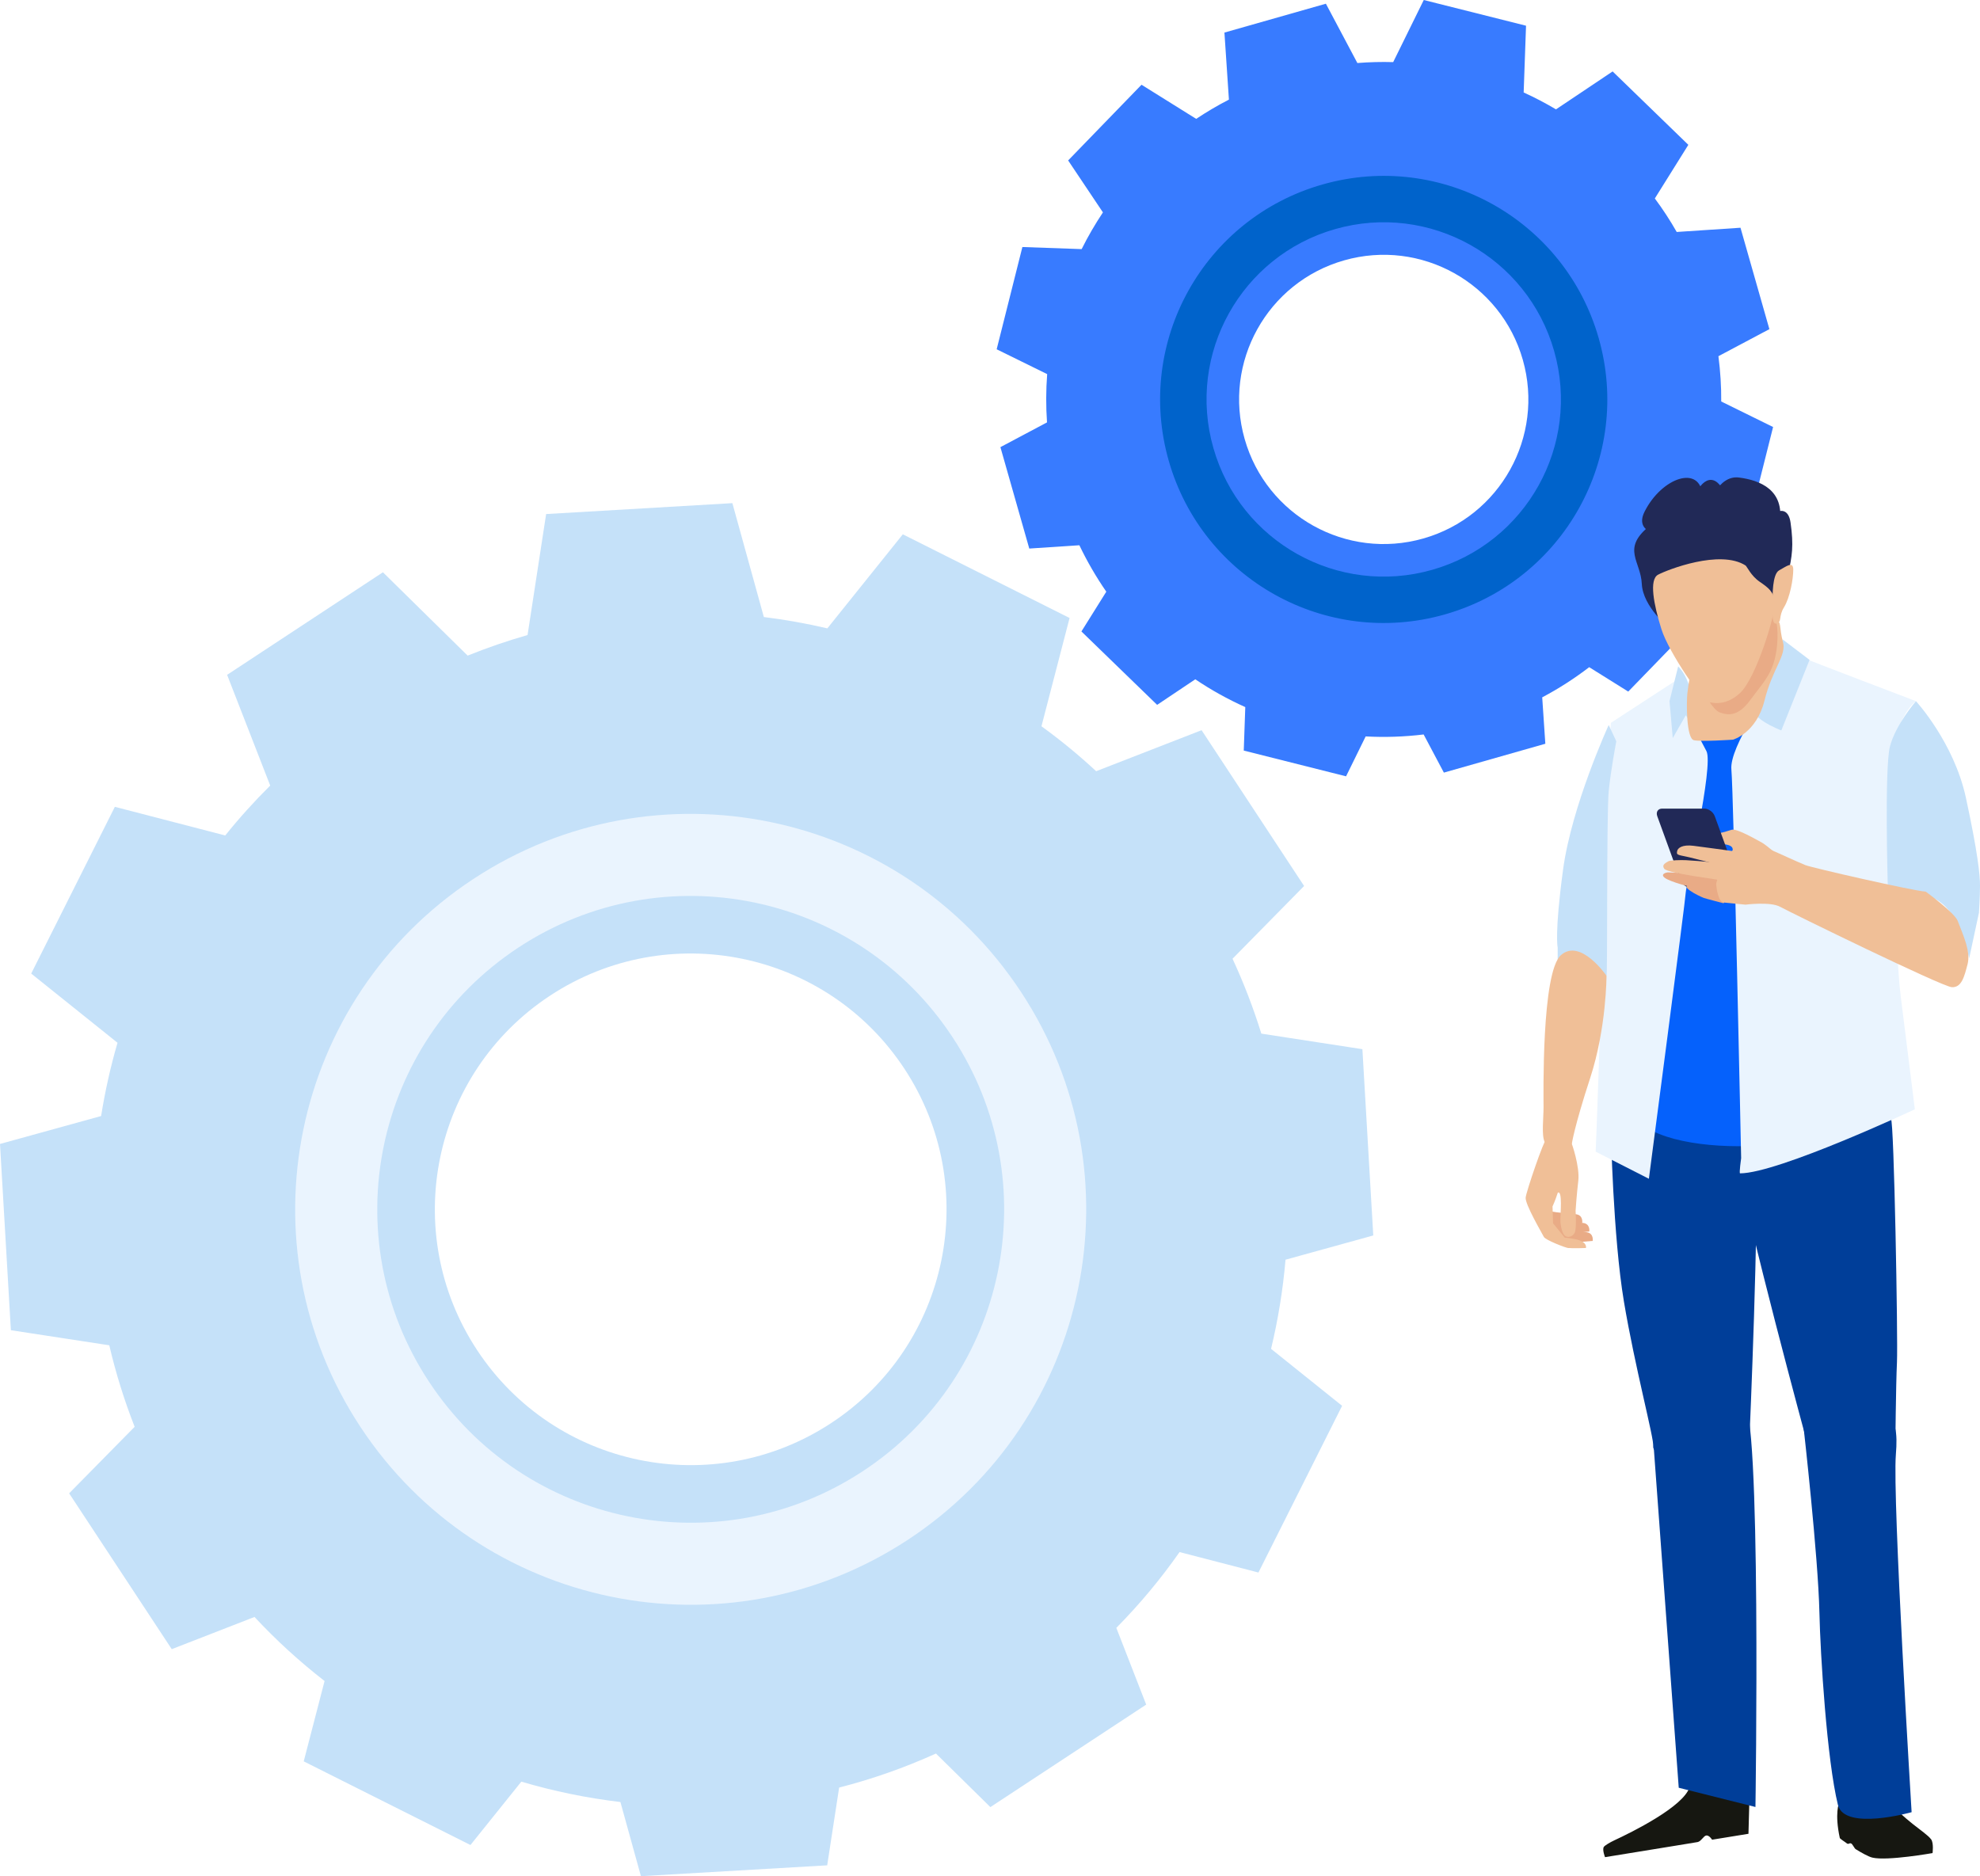 <?xml version="1.0" encoding="UTF-8" standalone="no"?><!-- Generator: Gravit.io --><svg xmlns="http://www.w3.org/2000/svg" xmlns:xlink="http://www.w3.org/1999/xlink" style="isolation:isolate" viewBox="0 0 635.22 601.99" width="635.22pt" height="601.99pt"><defs><clipPath id="_clipPath_XEOVruHHnbhVhB9KVys5838plmOkXLis"><rect width="635.22" height="601.99"/></clipPath></defs><g clip-path="url(#_clipPath_XEOVruHHnbhVhB9KVys5838plmOkXLis)"><path d=" M 456.63 172.78 C 431.99 179.8 406.32 165.51 399.31 140.87 C 392.29 116.22 406.58 90.56 431.22 83.54 C 455.87 76.52 481.54 90.81 488.55 115.46 C 495.56 140.1 481.27 165.77 456.63 172.78 Z  M 560.59 169.83 L 568.84 137.01 L 552.2 128.82 C 552.24 124.01 551.93 119.16 551.3 114.29 L 567.65 105.61 L 558.38 73.07 L 537.92 74.43 C 535.79 70.68 533.44 67.09 530.9 63.68 L 541.65 46.47 L 517.36 22.92 L 499.19 35.09 C 495.83 33.1 492.38 31.28 488.82 29.67 L 489.58 8.25 L 456.77 0 L 446.96 19.93 C 443.15 19.82 439.33 19.92 435.47 20.22 L 425.37 1.19 L 392.82 10.45 L 394.26 31.96 C 390.61 33.84 387.11 35.91 383.76 38.14 L 366.22 27.19 L 342.68 51.48 L 353.84 68.15 C 351.32 71.93 349.04 75.86 347.01 79.93 L 328 79.26 L 319.75 112.07 L 335.95 120.04 C 335.56 125.15 335.54 130.32 335.9 135.53 L 320.95 143.47 L 330.21 176.01 L 346.28 174.95 C 348.79 180.2 351.69 185.17 354.92 189.85 L 346.94 202.61 L 371.23 226.16 L 383.47 217.96 C 388.55 221.39 393.92 224.37 399.51 226.88 L 399.02 240.83 L 431.84 249.09 L 438.13 236.29 C 444.27 236.62 450.49 236.42 456.73 235.66 L 463.22 247.9 L 495.77 238.64 L 494.77 223.75 C 500.11 220.92 505.14 217.68 509.84 214.07 L 522.37 221.9 L 545.92 197.61 L 536.73 183.88 C 539.54 179.2 542.01 174.31 544.09 169.25 L 560.59 169.83 Z " fill="rgb(56,123,255)"/><path d=" M 459.49 182.83 C 429.31 191.43 397.86 173.92 389.27 143.73 C 380.66 113.54 398.18 82.09 428.36 73.5 C 458.55 64.9 490 82.42 498.59 112.61 C 507.19 142.79 489.68 174.23 459.49 182.83 Z  M 424.29 59.19 C 386.19 70.03 364.1 109.7 374.94 147.8 C 385.79 185.9 425.47 207.99 463.56 197.14 C 501.65 186.3 523.75 146.63 512.9 108.53 C 502.06 70.43 462.38 48.34 424.29 59.19 Z " fill="rgb(0,99,203)"/><path d=" M 266.71 456.57 C 228.86 481.5 177.96 471.02 153.04 433.16 C 128.11 395.28 138.61 344.39 176.46 319.47 C 214.32 294.55 265.21 305.03 290.15 342.91 C 315.06 380.76 304.57 431.66 266.71 456.57 Z  M 440.57 396.41 L 437.08 336.64 L 404.66 331.65 C 402.14 323.52 399.06 315.49 395.42 307.62 L 418.38 284.28 L 385.49 234.29 L 351.67 247.45 C 346.07 242.26 340.21 237.45 334.12 233.03 L 343.14 198.29 L 289.64 171.44 L 265.43 201.62 C 258.7 200.04 251.91 198.83 245.06 197.98 L 234.96 161.44 L 175.21 164.94 L 169.25 203.76 C 162.77 205.61 156.36 207.81 150.03 210.36 L 122.85 183.62 L 72.86 216.53 L 86.69 252.06 C 81.54 257.16 76.73 262.5 72.26 268.07 L 36.85 258.88 L 10.01 312.38 L 37.7 334.58 C 35.46 342.3 33.7 350.15 32.44 358.09 L 0 367.05 L 3.49 426.81 L 35.06 431.65 C 37.12 440.48 39.83 449.22 43.2 457.81 L 22.18 479.15 L 55.1 529.15 L 81.65 518.82 C 88.66 526.34 96.18 533.2 104.13 539.37 L 97.44 565.15 L 150.93 591.99 L 167.25 571.66 C 177.65 574.74 188.28 576.92 199.04 578.2 L 205.62 601.99 L 265.38 598.51 L 269.21 573.56 C 279.74 570.86 290.13 567.23 300.27 562.64 L 317.73 579.83 L 367.72 546.94 L 358.14 522.32 C 365.64 514.72 372.41 506.59 378.42 498 L 403.73 504.56 L 430.57 451.07 L 407.78 432.79 C 410.04 423.39 411.6 413.83 412.42 404.19 L 440.57 396.41 Z " fill="rgb(197,225,249)"/><path d=" M 276.87 472.01 C 230.49 502.55 168.14 489.7 137.62 443.32 C 107.06 396.95 119.93 334.57 166.3 304.04 C 212.7 273.51 275.04 286.37 305.57 332.76 C 336.11 379.14 323.26 441.48 276.87 472.01 Z  M 151.83 282.05 C 93.3 320.58 77.08 399.25 115.6 457.79 C 154.14 516.32 232.81 532.53 291.35 494 C 349.87 455.48 366.09 376.81 327.56 318.28 C 289.03 259.74 210.35 243.53 151.83 282.05 Z " fill="rgb(234,244,254)"/><path d=" M 619.53 590.16 C 620.43 591.34 620 594.58 620 594.58 C 620 594.58 605.49 597.16 600.72 596.04 C 599.48 595.75 597.33 594.56 595.31 593.31 C 594.98 593.1 594.32 591.77 593.99 591.56 C 593.38 591.16 593.11 591.88 592.58 591.52 C 591.22 590.6 590.26 589.87 590.25 589.77 C 588.5 581.75 590.03 578.43 590.03 578.43 C 590.03 578.43 602.19 572.92 604.72 576.28 C 610.68 584.22 617.55 587.57 619.53 590.16 Z " fill="rgb(22,23,17)"/><path d=" M 578.62 457.99 C 578.62 457.99 583.3 499.3 583.7 517.36 C 584 530.98 586.11 564.74 589.64 579.12 C 591.72 587.57 613.28 581.46 613.28 581.46 C 613.28 581.46 607.08 480.71 608.23 466.69 C 609.37 452.66 606.24 448.48 578.62 457.99 Z " fill="rgb(0,62,153)"/><path d=" M 535.43 201.46 C 535.43 201.46 527.07 194.67 526.72 187.35 C 526.38 180.04 520.28 176.2 528.81 169.06 C 537.35 161.92 541 165.75 538.05 169.24 C 535.08 172.72 523.76 171.85 527.6 164.19 C 533.13 153.12 545.71 148.86 546.23 159.31 C 546.75 169.76 542.05 170.11 542.57 164.01 C 543.09 157.92 547.27 151.47 551.11 154.96 C 554.94 158.44 551.45 161.92 549.54 162.27 C 547.62 162.62 551.11 152.34 557.9 153.22 C 564.69 154.09 572.53 157.22 570.96 167.67 C 569.39 178.12 566.95 172.37 566.78 168.89 C 566.6 165.41 573.4 160.36 574.44 167.67 C 575.49 174.98 574.97 178.64 573.57 184.39 C 572.18 190.14 565.74 198.15 558.59 195.19 C 551.45 192.23 535.43 201.46 535.43 201.46 Z " fill="rgb(33,41,87)"/><path d=" M 516.8 362.4 C 516.8 362.4 517.49 396.76 520.98 417.6 C 524.46 438.43 530.73 461.83 530.38 464.02 C 530.03 466.21 535.96 469.87 546.75 468.78 C 557.55 467.68 561.26 461.46 561.26 461.46 C 561.26 461.46 564.52 386.16 563.12 375.56 C 561.73 364.96 538.39 351.07 516.8 362.4 Z " fill="rgb(0,62,153)"/><path d=" M 606.66 359.07 C 607.65 359.4 608.92 429.77 608.58 437.09 C 608.23 444.4 608.05 464.95 608.05 464.95 C 608.05 464.95 606.66 470.53 600.04 469.48 C 593.42 468.43 579.84 463.21 579.84 463.21 C 579.84 463.21 559.99 390.07 557.55 373 C 555.11 355.93 604.57 358.37 606.66 359.07 Z " fill="rgb(0,62,153)"/><path d=" M 561.03 232.63 C 561.03 232.63 548.49 236.11 543.97 234.37 C 539.44 232.63 542.57 246.21 538.74 266.76 C 534.91 287.31 523.07 345.13 523.42 354.54 C 523.76 363.94 541.53 367.77 557.55 367.77 C 573.57 367.77 577.75 368.47 574.27 351.4 C 570.78 334.34 561.03 232.63 561.03 232.63 Z " fill="rgb(5,97,252)"/><path d=" M 561.26 576.6 L 560.94 588.39 L 549.27 590.29 C 549.27 590.29 548.35 588.78 547.37 588.94 C 546.54 589.07 545.72 590.87 544.6 591.05 C 542.15 591.46 539.42 591.9 538.34 592.08 C 536.14 592.44 514.92 595.89 514.92 595.89 C 514.92 595.89 514 593.57 514.51 592.64 C 514.77 592.16 516.6 591.1 517.84 590.52 C 523.6 587.85 539.97 579.75 542.03 573.5 C 544.54 565.9 561.26 576.6 561.26 576.6 Z " fill="rgb(22,23,17)"/><path d=" M 542.94 463.79 C 542.94 463.79 542.75 448.47 559.21 449.65 C 565.16 450.08 563.18 579.79 563.18 579.79 L 538.57 573.62 L 530.09 458.15 L 542.94 463.79 Z " fill="rgb(0,62,153)"/><path d=" M 578.45 211.03 C 579.84 211.73 614.67 224.97 614.67 224.97 C 614.67 224.97 606.31 230.54 606.66 252.13 C 607.01 273.73 608.4 308.56 609.79 319.71 C 611.19 330.85 614.32 355.93 614.32 355.93 C 614.32 355.93 570.46 376.48 558.24 376.48 C 557.9 376.48 558.59 371.61 558.59 371.61 C 558.59 371.61 556.16 254.23 555.46 246.91 C 554.76 239.6 568 221.14 569.74 218 C 571.48 214.87 578.45 211.03 578.45 211.03 Z " fill="rgb(234,244,254)"/><path d=" M 571.83 205.11 C 572.18 206.16 566.6 222.18 563.12 226.01 C 559.64 229.84 571.48 234.37 571.48 234.37 L 580.54 211.73 L 571.83 205.11 Z " fill="rgb(197,225,249)"/><path d=" M 614.67 224.97 C 614.67 224.97 626.86 238.2 630.7 255.97 C 634.53 273.73 635.22 280.7 635.22 284.18 C 635.22 287.66 634.88 292.89 634.88 292.89 L 631.74 307.52 C 631.74 307.52 628.6 289.75 618.5 287.66 C 608.4 285.57 605.62 283.83 605.62 283.83 C 605.62 283.83 604.57 246.56 606.31 239.6 C 608.05 232.63 614.67 224.97 614.67 224.97 Z " fill="rgb(197,225,249)"/><path d=" M 539.78 216.96 L 516.8 231.93 C 516.8 231.93 513.31 282.09 513.66 300.9 C 514.01 319.71 511.92 369.52 511.92 369.52 L 528.99 378.22 C 528.99 378.22 540.83 288.01 540.83 286.27 C 540.83 284.53 549.89 245.52 547.45 240.99 C 545.01 236.46 542.92 232.28 542.57 229.84 C 542.23 227.41 539.78 216.96 539.78 216.96 Z " fill="rgb(234,244,254)"/><path d=" M 538.39 213.82 L 535.61 224.97 L 536.65 236.81 L 540.83 229.5 L 543.97 234.37 C 543.97 234.37 544.31 219.74 538.39 213.82 Z " fill="rgb(197,225,249)"/><path d=" M 516.1 232.63 C 516.1 232.63 504.26 258.41 501.47 278.96 C 498.68 299.5 499.73 304.03 499.73 304.03 L 499.73 307.86 C 499.73 307.86 515.05 312.04 515.4 313.09 C 515.75 314.13 515.4 260.84 516.1 253.88 C 516.8 246.91 518.54 237.85 518.54 237.85" fill="rgb(197,225,249)"/><path d=" M 498.51 396.95 L 504.61 398.69 L 510.96 398.16 C 510.96 398.16 511.4 395.73 509.05 395.38 C 506.7 395.03 505.65 394.85 504.17 394.77 C 502.95 394.7 499.12 393.81 498.68 393.98 C 498.25 394.16 498.51 396.95 498.51 396.95 Z " fill="rgb(233,171,134)"/><path d=" M 497.4 394.23 L 503.54 395.82 L 509.88 395.13 C 509.88 395.13 510.25 392.68 507.89 392.39 C 505.53 392.1 504.48 391.96 503 391.91 C 501.78 391.87 497.92 391.08 497.5 391.27 C 497.07 391.45 497.4 394.23 497.4 394.23 Z " fill="rgb(233,171,134)"/><path d=" M 495.13 391.45 L 501.27 393.03 L 507.61 392.34 C 507.61 392.34 507.98 389.89 505.63 389.61 C 503.27 389.32 502.22 389.17 500.73 389.12 C 499.51 389.08 495.66 388.29 495.23 388.48 C 494.8 388.67 495.13 391.45 495.13 391.45 Z " fill="rgb(233,171,134)"/><path d=" M 515.4 313.09 C 515.4 313.09 515.4 329.81 510.18 345.83 C 504.95 361.85 504.26 367.08 504.26 367.08 C 504.26 367.08 496.59 368.47 495.55 366.38 C 494.51 364.29 495.2 358.72 495.2 355.24 C 495.2 351.75 494.51 312.04 500.77 306.47 C 507.04 300.9 515.4 313.09 515.4 313.09 Z " fill="rgb(240,191,151)"/><path d=" M 496.25 365.16 C 495.2 365.98 489.72 382.14 489.46 384.23 C 489.19 386.32 494.77 395.81 495.29 396.86 C 495.81 397.9 502.26 400.35 503.04 400.43 C 504.69 400.6 508.79 400.43 508.79 400.43 C 508.79 400.43 509.48 398.34 505.13 397.55 C 503.05 397.18 502 397.12 502 397.12 L 498.25 392.5 L 498.08 387.1 C 498.08 387.1 501.73 379.27 500.17 376.66 C 498.6 374.04 498.6 363.33 496.25 365.16 Z " fill="rgb(240,191,151)"/><path d=" M 504 366.38 C 504.27 366.72 506.87 374.39 506.35 378.83 C 505.83 383.27 505.48 388.24 505.48 388.5 C 505.48 388.76 505.83 394.07 505.22 395.46 C 504.61 396.86 502.95 397.21 502.08 396.51 C 501.21 395.81 500.6 393.37 500.6 391.37 C 500.6 389.37 501.3 382.05 499.82 382.66 C 498.34 383.27 498.51 380.23 497.64 377.09 C 496.77 373.96 495.55 369.52 495.99 368.21 C 496.42 366.9 501.56 363.42 504 366.38 Z " fill="rgb(240,191,151)"/><path d=" M 555.98 237.33 C 555.98 237.33 563.47 235.24 566.08 224.79 C 568.7 214.34 573.22 210.34 572 205.98 C 570.78 201.63 571.48 198.32 569.91 200.06 C 568.35 201.8 561.21 218.52 553.54 218.35 C 545.88 218.18 542.4 215.74 542.4 215.74 C 542.4 215.74 541.7 219.22 541.35 222.36 C 541 225.49 541 236.98 543.44 237.51 C 545.88 238.03 555.98 237.33 555.98 237.33 Z " fill="rgb(240,191,151)"/><path d=" M 545.71 221.66 C 546.75 222.01 549.36 227.75 551.8 228.62 C 554.24 229.5 557.55 230.02 561.38 224.79 C 565.21 219.57 568 216.96 569.39 211.38 C 570.78 205.81 570.44 199.02 569.04 197.45 C 567.65 195.88 568.17 190.31 560.51 197.62 C 552.85 204.94 545.71 221.66 545.71 221.66 Z " fill="rgb(233,171,134)"/><path d=" M 559.99 181.43 C 560.45 181.73 561.73 184.74 564.52 186.65 C 567.3 188.57 569.04 189.79 569.39 193.27 C 569.74 196.75 563.47 217.48 558.24 222.36 C 553.02 227.23 548.32 225.14 547.45 225.14 C 546.58 225.14 535.43 209.64 532.99 201.8 C 530.55 193.97 528.99 185.96 531.95 184.39 C 534.91 182.82 551.8 176.2 559.99 181.43 Z " fill="rgb(240,191,151)"/><path d=" M 568.7 191.7 C 568.7 191.7 568.52 184.21 570.78 183 C 573.05 181.78 575.31 179.86 575.31 182.82 C 575.31 185.78 574.27 191.7 572.35 194.84 C 570.44 197.97 571.83 199.54 569.91 200.06 C 568 200.58 568.87 194.32 568.7 191.7 Z " fill="rgb(240,191,151)"/><path d=" M 573.08 276.51 C 572.38 276.14 566.78 271.16 565.21 270.33 C 563.73 269.55 557.2 265.72 555.55 266.24 C 552.53 267.19 552.13 267.2 552.13 267.2 C 552.13 267.2 548.79 268.97 548.99 269.76 C 549.43 271.5 556.76 269.81 555.8 273.14 C 554.93 276.16 573.08 276.51 573.08 276.51 Z " fill="rgb(240,191,151)"/><path d=" M 539.15 282.42 C 539.65 283.78 541.15 284.88 542.51 284.88 L 556.04 284.88 C 557.4 284.88 558.1 283.78 557.6 282.42 L 550.14 261.91 C 549.65 260.55 548.15 259.45 546.79 259.45 L 533.25 259.45 C 531.89 259.45 531.19 260.55 531.69 261.91 L 539.15 282.42 Z " fill="rgb(33,41,87)"/><path d=" M 552.67 280.7 C 552.67 280.7 535.87 279.91 535.17 279.91 C 534.47 279.91 532.47 280.52 534.21 281.74 C 535.96 282.96 542.22 284.7 545.53 285.22 C 548.84 285.75 554.24 285.75 554.24 285.75 L 552.67 280.7 Z " fill="rgb(233,171,134)"/><path d=" M 552.67 289.75 C 552.67 289.75 547.23 288.34 546.58 288.1 C 545.18 287.58 537.26 283.74 543.36 283.92 C 549.45 284.09 551.11 285.05 552.5 287.66 C 553.89 290.27 552.67 289.75 552.67 289.75 Z " fill="rgb(233,171,134)"/><path d=" M 617.81 286.09 C 617.81 286.09 627.04 292.8 628.08 295.5 C 630.09 300.69 632.26 305.43 631.22 309.43 C 630.17 313.44 629.3 316.92 626.17 316.75 C 623.03 316.57 574.27 292.71 571.13 290.97 C 568 289.23 559.99 290.27 559.99 290.27 C 559.99 290.27 556.47 289.92 553.02 289.58 C 551.28 289.4 550.76 285.4 550.58 283.83 C 550.41 282.26 555.81 270.42 559.29 270.07 C 562.77 269.72 571.66 274.43 579.14 277.56 C 581.2 278.42 614.15 285.92 617.81 286.09 Z " fill="rgb(240,191,151)"/><path d=" M 556.16 273.12 C 556.16 273.12 545.69 271.67 543.27 271.38 C 539.7 270.94 538.22 272.08 538.05 273.12 C 537.87 274.17 537.87 274.25 541 274.86 C 543.42 275.33 551.98 277.82 554.42 277.82 C 556.85 277.82 556.16 273.12 556.16 273.12 Z " fill="rgb(240,191,151)"/><path d=" M 555.03 277.21 C 555.03 277.21 544.66 276.17 540.92 276 C 539.34 275.92 535.78 276 535.26 276.34 C 534.61 276.78 532.91 277.39 533.95 278.78 C 535 280.18 551.54 282.26 553.28 282.61" fill="rgb(240,191,151)"/></g></svg>